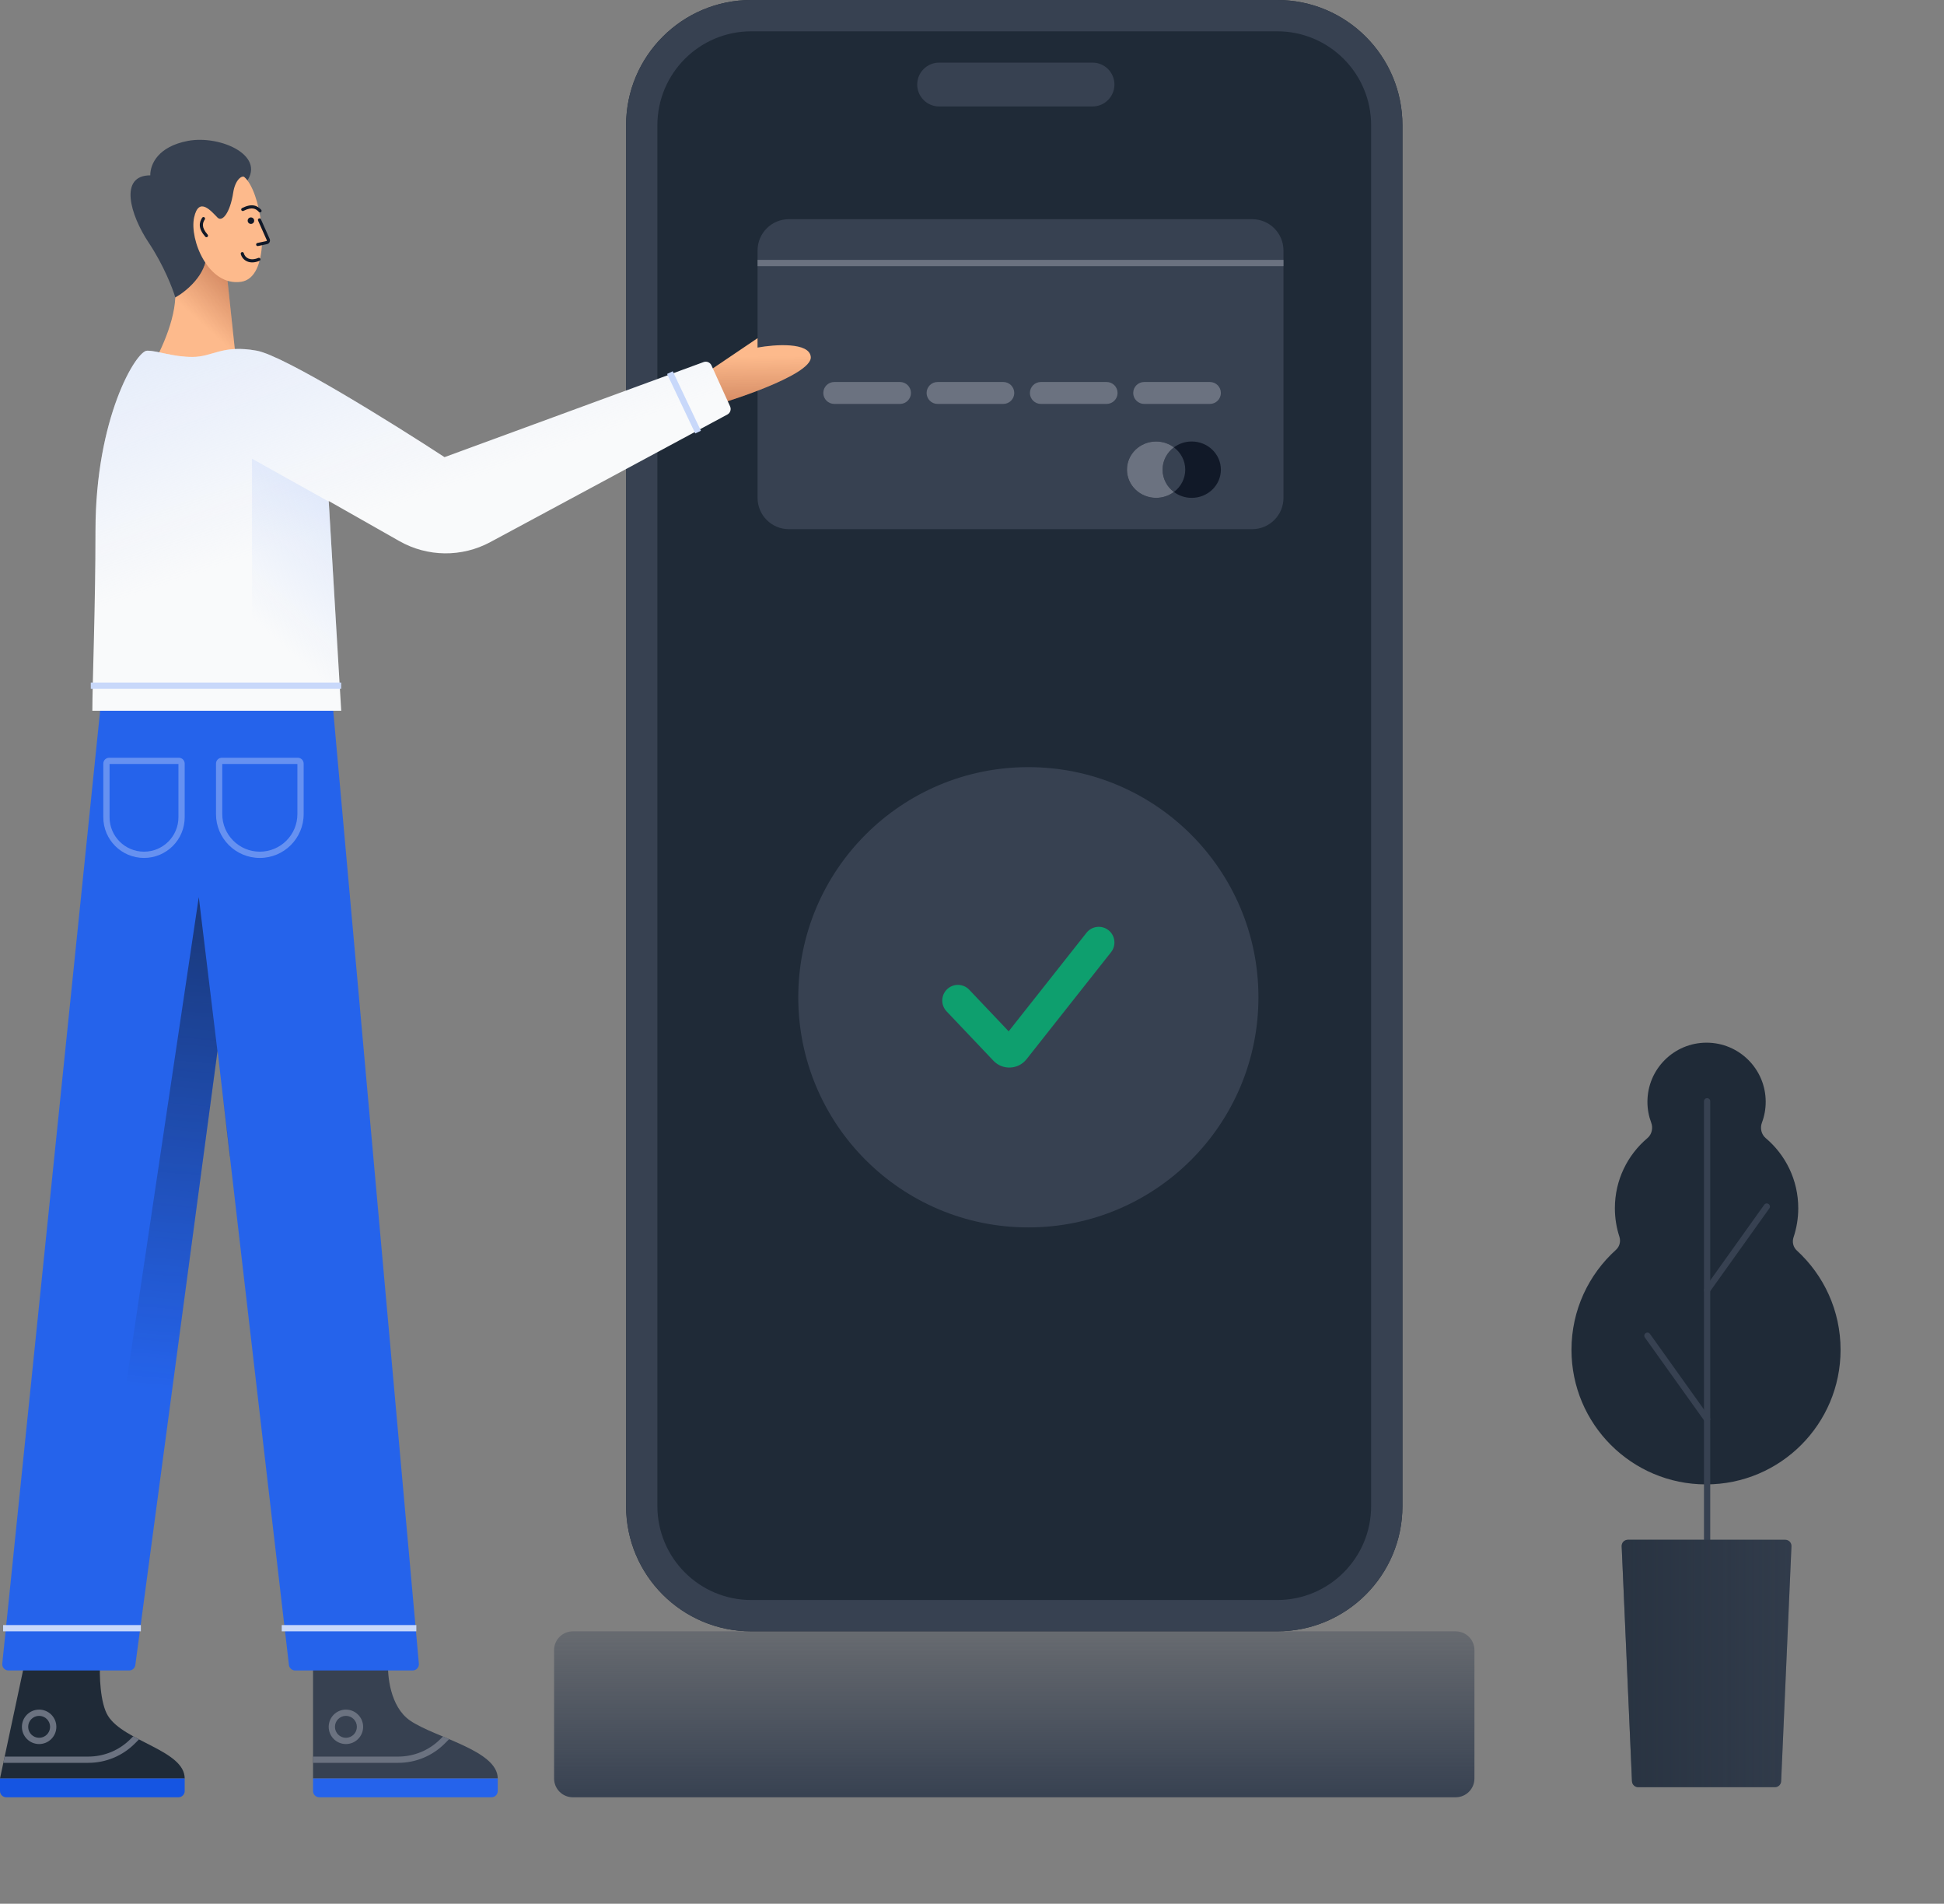 
<svg class="w-full h-full" aria-hidden="true" width="100%" height="100%" viewBox="0 0 621 608" fill="none" xmlns="http://www.w3.org/2000/svg">

<rect x="0" y="0" width="621" height="608" fill="#808080" stroke="none"/>

<path d="M200 40C200 17.909 217.909 0 240 0H408C430.091 0 448 17.909 448 40V481C448 503.091 430.091 521 408 521H240C217.909 521 200 503.091 200 481V40Z" fill="#1F2A37"/>
<path fill-rule="evenodd" clip-rule="evenodd" d="M408 10H240C223.431 10 210 23.431 210 40V481C210 497.569 223.431 511 240 511H408C424.569 511 438 497.569 438 481V40C438 23.431 424.569 10 408 10ZM240 0C217.909 0 200 17.909 200 40V481C200 503.091 217.909 521 240 521H408C430.091 521 448 503.091 448 481V40C448 17.909 430.091 0 408 0H240Z" fill="#374151"/>
<path d="M293 27C293 23.134 296.134 20 300 20H349C352.866 20 356 23.134 356 27C356 30.866 352.866 34 349 34H300C296.134 34 293 30.866 293 27Z" fill="#374151"/>
<path d="M242 80C242 74.477 246.477 70 252 70H400C405.523 70 410 74.477 410 80V159C410 164.523 405.523 169 400 169H252C246.477 169 242 164.523 242 159V80Z" fill="#374151"/>
<path fill-rule="evenodd" clip-rule="evenodd" d="M410 85H242V83H410V85Z" fill="#6B7280"/>
<path d="M263 125.5C263 123.567 264.567 122 266.5 122H287.5C289.433 122 291 123.567 291 125.5C291 127.433 289.433 129 287.5 129H266.5C264.567 129 263 127.433 263 125.5Z" fill="#6B7280"/>
<path d="M296 125.5C296 123.567 297.567 122 299.5 122H320.5C322.433 122 324 123.567 324 125.5C324 127.433 322.433 129 320.5 129H299.5C297.567 129 296 127.433 296 125.5Z" fill="#6B7280"/>
<path d="M329 125.5C329 123.567 330.567 122 332.5 122H353.5C355.433 122 357 123.567 357 125.5C357 127.433 355.433 129 353.5 129H332.5C330.567 129 329 127.433 329 125.5Z" fill="#6B7280"/>
<path d="M362 125.5C362 123.567 363.567 122 365.5 122H386.5C388.433 122 390 123.567 390 125.5C390 127.433 388.433 129 386.5 129H365.5C363.567 129 362 127.433 362 125.5Z" fill="#6B7280"/>
<path fill-rule="evenodd" clip-rule="evenodd" d="M375 157.124C377.202 155.478 378.621 152.899 378.621 150C378.621 147.101 377.202 144.522 375 142.876C376.573 141.7 378.547 141 380.69 141C385.832 141 390 145.029 390 150C390 154.971 385.832 159 380.69 159C378.547 159 376.573 158.3 375 157.124ZM375 157.124C373.427 158.3 371.453 159 369.31 159C364.168 159 360 154.971 360 150C360 145.029 364.168 141 369.31 141C371.453 141 373.427 141.7 375 142.876C372.798 144.522 371.379 147.101 371.379 150C371.379 152.899 372.798 155.478 375 157.124Z" fill="#111928"/>
<path fill-rule="evenodd" clip-rule="evenodd" d="M375 142.876C373.427 141.7 371.453 141 369.31 141C364.168 141 360 145.029 360 150C360 154.971 364.168 159 369.31 159C371.453 159 373.427 158.3 375 157.124C372.798 155.478 371.379 152.899 371.379 150C371.379 147.101 372.798 144.522 375 142.876Z" fill="#6B7280"/>
<path d="M471 568C471 571.314 468.314 574 465 574L183 574C179.686 574 177 571.314 177 568L177 527C177 523.686 179.686 521 183 521L465 521C468.314 521 471 523.686 471 527L471 568Z" fill="url(#paint0_linear_182_7957)"/>
<path fill-rule="evenodd" clip-rule="evenodd" d="M526.263 351.891C526.263 354.233 526.689 356.476 527.469 358.546C528.117 360.268 527.673 362.285 526.267 363.472C519.905 368.844 515.864 376.88 515.864 385.859C515.864 389.037 516.37 392.096 517.306 394.961C517.792 396.448 517.383 398.105 516.22 399.152C507.489 407.019 502 418.415 502 431.093C502 454.83 521.243 474.074 544.98 474.074C568.718 474.074 587.961 454.83 587.961 431.093C587.961 418.533 582.574 407.232 573.984 399.373C572.83 398.317 572.433 396.657 572.931 395.174C573.911 392.248 574.443 389.116 574.443 385.859C574.443 376.88 570.402 368.844 564.04 363.472C562.634 362.285 562.19 360.268 562.838 358.546C563.618 356.476 564.044 354.233 564.044 351.891C564.044 341.458 555.587 333 545.154 333C534.721 333 526.263 341.458 526.263 351.891Z" fill="#1F2A37"/>
<path fill-rule="evenodd" clip-rule="evenodd" d="M545.327 350.717C544.775 350.717 544.327 351.165 544.327 351.717L544.327 517.747C544.327 518.3 544.775 518.747 545.327 518.747C545.879 518.747 546.327 518.3 546.327 517.747L546.327 351.717C546.327 351.165 545.879 350.717 545.327 350.717Z" fill="#374151"/>
<path fill-rule="evenodd" clip-rule="evenodd" d="M525.681 425.774C525.232 426.095 525.128 426.719 525.449 427.169L544.513 453.858C544.834 454.308 545.458 454.412 545.908 454.091C546.357 453.77 546.461 453.145 546.14 452.696L527.076 426.006C526.755 425.557 526.131 425.453 525.681 425.774Z" fill="#374151"/>
<path fill-rule="evenodd" clip-rule="evenodd" d="M564.972 384.526C565.421 384.847 565.525 385.471 565.204 385.921L546.14 412.61C545.819 413.06 545.195 413.164 544.745 412.843C544.296 412.522 544.192 411.897 544.513 411.448L563.577 384.758C563.898 384.309 564.523 384.205 564.972 384.526Z" fill="#374151"/>
<path d="M572.271 493.839C572.321 492.701 571.412 491.751 570.273 491.751H520.034C518.895 491.751 517.986 492.701 518.036 493.839L521.326 568.868C521.373 569.937 522.254 570.78 523.324 570.78H566.983C568.053 570.78 568.934 569.937 568.981 568.868L572.271 493.839Z" fill="#374151"/>
<path d="M572.271 493.839C572.321 492.701 571.412 491.751 570.273 491.751H520.034C518.895 491.751 517.986 492.701 518.036 493.839L521.326 568.868C521.373 569.937 522.254 570.78 523.324 570.78H566.983C568.053 570.78 568.934 569.937 568.981 568.868L572.271 493.839Z" fill="url(#paint1_linear_182_7957)"/>
<path d="M255 318.5C255 277.907 287.907 245 328.5 245C369.093 245 402 277.907 402 318.5C402 359.093 369.093 392 328.5 392C287.907 392 255 359.093 255 318.5Z" fill="#374151"/>
<path fill-rule="evenodd" clip-rule="evenodd" d="M354.1 297.077C356.266 298.789 356.635 301.933 354.923 304.1L327.915 338.288C325.272 341.633 320.278 341.859 317.344 338.767L302.373 322.987C300.472 320.984 300.555 317.819 302.559 315.918C304.562 314.018 307.727 314.101 309.627 316.104L322.215 329.372L347.077 297.901C348.788 295.734 351.933 295.365 354.1 297.077Z" fill="#0E9F6E"/>
<path d="M8 530.5L0 568H59C59 559 39.645 556.233 34.5 548C32 544 31.667 535 32 530.5H8Z" fill="#1F2A37"/>
<path fill-rule="evenodd" clip-rule="evenodd" d="M12.5 555C14.433 555 16 553.433 16 551.5C16 549.567 14.433 548 12.5 548C10.567 548 9 549.567 9 551.5C9 553.433 10.567 555 12.5 555ZM12.5 557C15.538 557 18 554.538 18 551.5C18 548.462 15.538 546 12.5 546C9.462 546 7 548.462 7 551.5C7 554.538 9.462 557 12.5 557Z" fill="#6B7280"/>
<path fill-rule="evenodd" clip-rule="evenodd" d="M42.558 554.527L41.651 555.435C38.087 558.998 33.255 561 28.215 561H1.493L1.066 563H28.215C33.785 563 39.126 560.788 43.065 556.849L44.4 555.514C43.779 555.189 43.163 554.861 42.558 554.527Z" fill="#6B7280"/>
<path d="M0 568H59V572C59 573.105 58.105 574 57 574H2C0.895 574 0 573.105 0 572V568Z" fill="#1555e2"/>
<path d="M100 530.5V568H159C159 559 139 555 131 549.5C124.6 545.1 123.667 535 124 530.5H100Z" fill="#374151"/>
<path d="M100 568H159V572C159 573.105 158.105 574 157 574H102C100.895 574 100 573.105 100 572V568Z" fill="#2563eb"/>
<path fill-rule="evenodd" clip-rule="evenodd" d="M110.5 555C112.433 555 114 553.433 114 551.5C114 549.567 112.433 548 110.5 548C108.567 548 107 549.567 107 551.5C107 553.433 108.567 555 110.5 555ZM110.5 557C113.538 557 116 554.538 116 551.5C116 548.462 113.538 546 110.5 546C107.462 546 105 548.462 105 551.5C105 554.538 107.462 557 110.5 557Z" fill="#6B7280"/>
<path fill-rule="evenodd" clip-rule="evenodd" d="M141.484 554.602L140.651 555.435C137.088 558.998 132.255 561 127.216 561H100V563H127.216C132.785 563 138.127 560.788 142.065 556.849L143.475 555.44C142.853 555.177 142.232 554.916 141.614 554.657C141.571 554.638 141.527 554.62 141.484 554.602Z" fill="#6B7280"/>
<path d="M92.294 531.731L69.5 335.5L43.232 531.765C43.099 532.758 42.252 533.5 41.25 533.5H2.716C1.531 533.5 0.605 532.475 0.726 531.296L32.5 222H106L133.804 531.321C133.909 532.491 132.987 533.5 131.812 533.5H94.281C93.266 533.5 92.412 532.739 92.294 531.731Z" fill="#2563eb"/>
<path fill-rule="evenodd" clip-rule="evenodd" d="M26.671 533.5L63.5 286.5L69.468 335.738L43.232 531.765C43.099 532.758 42.252 533.5 41.25 533.5H26.671ZM70.895 347.509L73.466 369.641L73.5 369L70.895 347.509Z" fill="url(#paint2_linear_182_7957)"/>
<path fill-rule="evenodd" clip-rule="evenodd" d="M71 244V260C71 266.627 76.373 272 83 272C89.627 272 95 266.627 95 260V244H71ZM70.882 242C69.843 242 69 242.843 69 243.882V260C69 267.732 75.268 274 83 274C90.732 274 97 267.732 97 260V243.882C97 242.843 96.157 242 95.118 242H70.882Z" fill="#c8d8fa" fill-opacity="0.4"/>
<path fill-rule="evenodd" clip-rule="evenodd" d="M35 244V261C35 267.075 39.925 272 46 272C52.075 272 57 267.075 57 261V244H35ZM34.882 242C33.843 242 33 242.843 33 243.882V261C33 268.18 38.82 274 46 274C53.18 274 59 268.18 59 261V243.882C59 242.843 58.157 242 57.118 242H34.882Z" fill="#c8d8fa" fill-opacity="0.4"/>
<path fill-rule="evenodd" clip-rule="evenodd" d="M45 521L1 521L1 519L45 519L45 521Z" fill="#c8d8fa"/>
<path fill-rule="evenodd" clip-rule="evenodd" d="M133 521L90 521L90 519L133 519L133 521Z" fill="#c8d8fa"/>
<path d="M47.5 77.5C52.3 84.7 55.167 92.166 56 95L68 92.5L78 59C86 50 70.5 43 60 45C50.569 46.796 48 52.333 48 56C38 56 41.5 68.5 47.5 77.5Z" fill="#374151"/>
<path d="M75.5 116L72.5 88C70.333 82.834 66 74.2 66 81C66 87.8 59.333 93.167 56 95C55.6 104.2 49.833 115.167 47 119.5L75.5 116Z" fill="#FDBA8C"/>
<path d="M75.5 116L72.5 88C70.333 82.834 66 74.2 66 81C66 87.8 59.333 93.167 56 95C55.6 104.2 49.833 115.167 47 119.5L75.5 116Z" fill="url(#paint3_linear_182_7957)"/>
<path d="M62 69.5C60.5 76.5 66.5 91.5 77 90C81.509 89.356 83.436 84.009 83.692 77.722C83.725 76.931 85.519 77.813 85.5 77C85.474 75.856 83.61 73.012 83.491 71.86C82.802 65.178 80.644 58.703 78 56.5C77.166 56 75.115 57.5 74.5 61.5C73.5 68 71 71 69.5 69.5C67.596 67.596 63.5 62.5 62 69.5Z" fill="#FDBA8C"/>
<path d="M79.134 70.302C79.039 70.868 79.42 71.404 79.986 71.5C80.553 71.596 81.089 71.215 81.185 70.648C81.281 70.082 80.899 69.545 80.333 69.45C79.767 69.354 79.23 69.735 79.134 70.302Z" fill="#111928"/>
<path fill-rule="evenodd" clip-rule="evenodd" d="M80.956 66.613C81.679 66.745 82.216 67.15 82.7 67.676C82.887 67.879 83.203 67.892 83.406 67.705C83.609 67.518 83.622 67.201 83.435 66.998C82.876 66.391 82.157 65.816 81.135 65.629C80.118 65.445 78.886 65.661 77.327 66.452C77.081 66.577 76.983 66.878 77.108 67.125C77.233 67.371 77.534 67.469 77.78 67.344C79.224 66.611 80.228 66.481 80.956 66.613Z" fill="#111928"/>
<path fill-rule="evenodd" clip-rule="evenodd" d="M82.689 69.775C82.437 69.887 82.323 70.182 82.436 70.435L85.231 76.72C85.281 76.832 85.215 76.962 85.095 76.988L82.212 77.601C81.942 77.658 81.769 77.924 81.827 78.194C81.884 78.464 82.15 78.636 82.42 78.579L85.303 77.966C86.045 77.808 86.453 77.007 86.145 76.314L83.349 70.028C83.237 69.776 82.941 69.662 82.689 69.775Z" fill="#111928"/>
<path fill-rule="evenodd" clip-rule="evenodd" d="M79.376 82.579C78.614 82.266 78.091 81.643 77.88 80.868C77.808 80.602 77.533 80.445 77.266 80.517C77 80.59 76.843 80.865 76.915 81.131C77.204 82.19 77.932 83.067 78.996 83.504C80.058 83.94 81.399 83.917 82.893 83.295C83.148 83.189 83.269 82.897 83.163 82.641C83.057 82.386 82.764 82.266 82.509 82.372C81.2 82.916 80.14 82.893 79.376 82.579Z" fill="#111928"/>
<path fill-rule="evenodd" clip-rule="evenodd" d="M64.829 72.04C64.775 71.307 65.033 70.686 65.421 70.087C65.571 69.855 65.504 69.545 65.272 69.395C65.04 69.245 64.731 69.312 64.581 69.544C64.133 70.237 63.755 71.077 63.831 72.114C63.907 73.145 64.424 74.283 65.581 75.594C65.763 75.801 66.079 75.821 66.286 75.638C66.493 75.456 66.513 75.14 66.331 74.933C65.26 73.719 64.883 72.779 64.829 72.04Z" fill="#111928"/>
<path d="M259 114C259.5 120 230 129 229.5 129L223.5 120.5L242 108V111C247.5 110 258.6 109.2 259 114Z" fill="#FDBA8C"/>
<path d="M259 114C259.5 120 230 129 229.5 129L223.5 120.5L242 108V111C247.5 110 258.6 109.2 259 114Z" fill="url(#paint4_linear_182_7957)"/>
<path d="M109 227H29.5C29.5 218.5 30.5 193.5 30.5 169.5C30.5 133.486 43.5 112 47 112C50.5 112 55 114 61.5 114C68 114 71 110 82 112C90.8 113.6 125.667 135.333 142 146L224.758 115.639C225.741 115.279 226.835 115.736 227.268 116.689L233.226 129.797C233.662 130.756 233.28 131.887 232.353 132.386L156.602 173.143C147.515 178.033 136.553 177.909 127.579 172.815L105 160L109 227Z" fill="#F9FAFB"/>
<path d="M109 227H29.5C29.5 218.5 30.5 193.5 30.5 169.5C30.5 133.486 43.5 112 47 112C50.5 112 55 114 61.5 114C68 114 71 110 82 112C90.8 113.6 125.667 135.333 142 146L224.758 115.639C225.741 115.279 226.835 115.736 227.268 116.689L233.226 129.797C233.662 130.756 233.28 131.887 232.353 132.386L156.602 173.143C147.515 178.033 136.553 177.909 127.579 172.815L105 160L109 227Z" fill="url(#paint5_linear_182_7957)"/>
<path fill-rule="evenodd" clip-rule="evenodd" d="M80.5 227H109L105.011 160.188L80.5 146.5V227Z" fill="url(#paint6_linear_182_7957)"/>
<path fill-rule="evenodd" clip-rule="evenodd" d="M109 220H29V218H109V220Z" fill="#c8d8fa"/>
<path fill-rule="evenodd" clip-rule="evenodd" d="M222.096 138.428L213.096 119.428L214.903 118.572L223.903 137.572L222.096 138.428Z" fill="#c8d8fa"/>
<defs>
<linearGradient id="paint0_linear_182_7957" x1="324" y1="574" x2="324" y2="494" gradientUnits="userSpaceOnUse">
<stop stop-color="#374151"/>
<stop offset="1" stop-color="#374151" stop-opacity="0"/>
</linearGradient>
<linearGradient id="paint1_linear_182_7957" x1="452.641" y1="545.369" x2="610.197" y2="545.369" gradientUnits="userSpaceOnUse">
<stop stop-color="#1F2A37"/>
<stop offset="1" stop-color="#1F2A37" stop-opacity="0"/>
</linearGradient>
<linearGradient id="paint2_linear_182_7957" x1="212.935" y1="188.375" x2="187.582" y2="456.683" gradientUnits="userSpaceOnUse">
<stop stop-color="#111928"/>
<stop offset="1" stop-color="#111928" stop-opacity="0"/>
</linearGradient>
<linearGradient id="paint3_linear_182_7957" x1="93" y1="59.5" x2="58.3" y2="97.851" gradientUnits="userSpaceOnUse">
<stop stop-color="#7F270F"/>
<stop offset="1" stop-color="#7F270F" stop-opacity="0"/>
</linearGradient>
<linearGradient id="paint4_linear_182_7957" x1="185" y1="161.5" x2="184.521" y2="114.386" gradientUnits="userSpaceOnUse">
<stop stop-color="#7F270F"/>
<stop offset="1" stop-color="#7F270F" stop-opacity="0"/>
</linearGradient>
<linearGradient id="paint5_linear_182_7957" x1="43" y1="-10" x2="105" y2="169" gradientUnits="userSpaceOnUse">
<stop stop-color="#c8d8fa"/>
<stop offset="1" stop-color="#c8d8fa" stop-opacity="0"/>
</linearGradient>
<linearGradient id="paint6_linear_182_7957" x1="173.048" y1="147.063" x2="107.499" y2="221.48" gradientUnits="userSpaceOnUse">
<stop stop-color="#c8d8fa"/>
<stop offset="1" stop-color="#c8d8fa" stop-opacity="0"/>
</linearGradient>
</defs>

</svg>